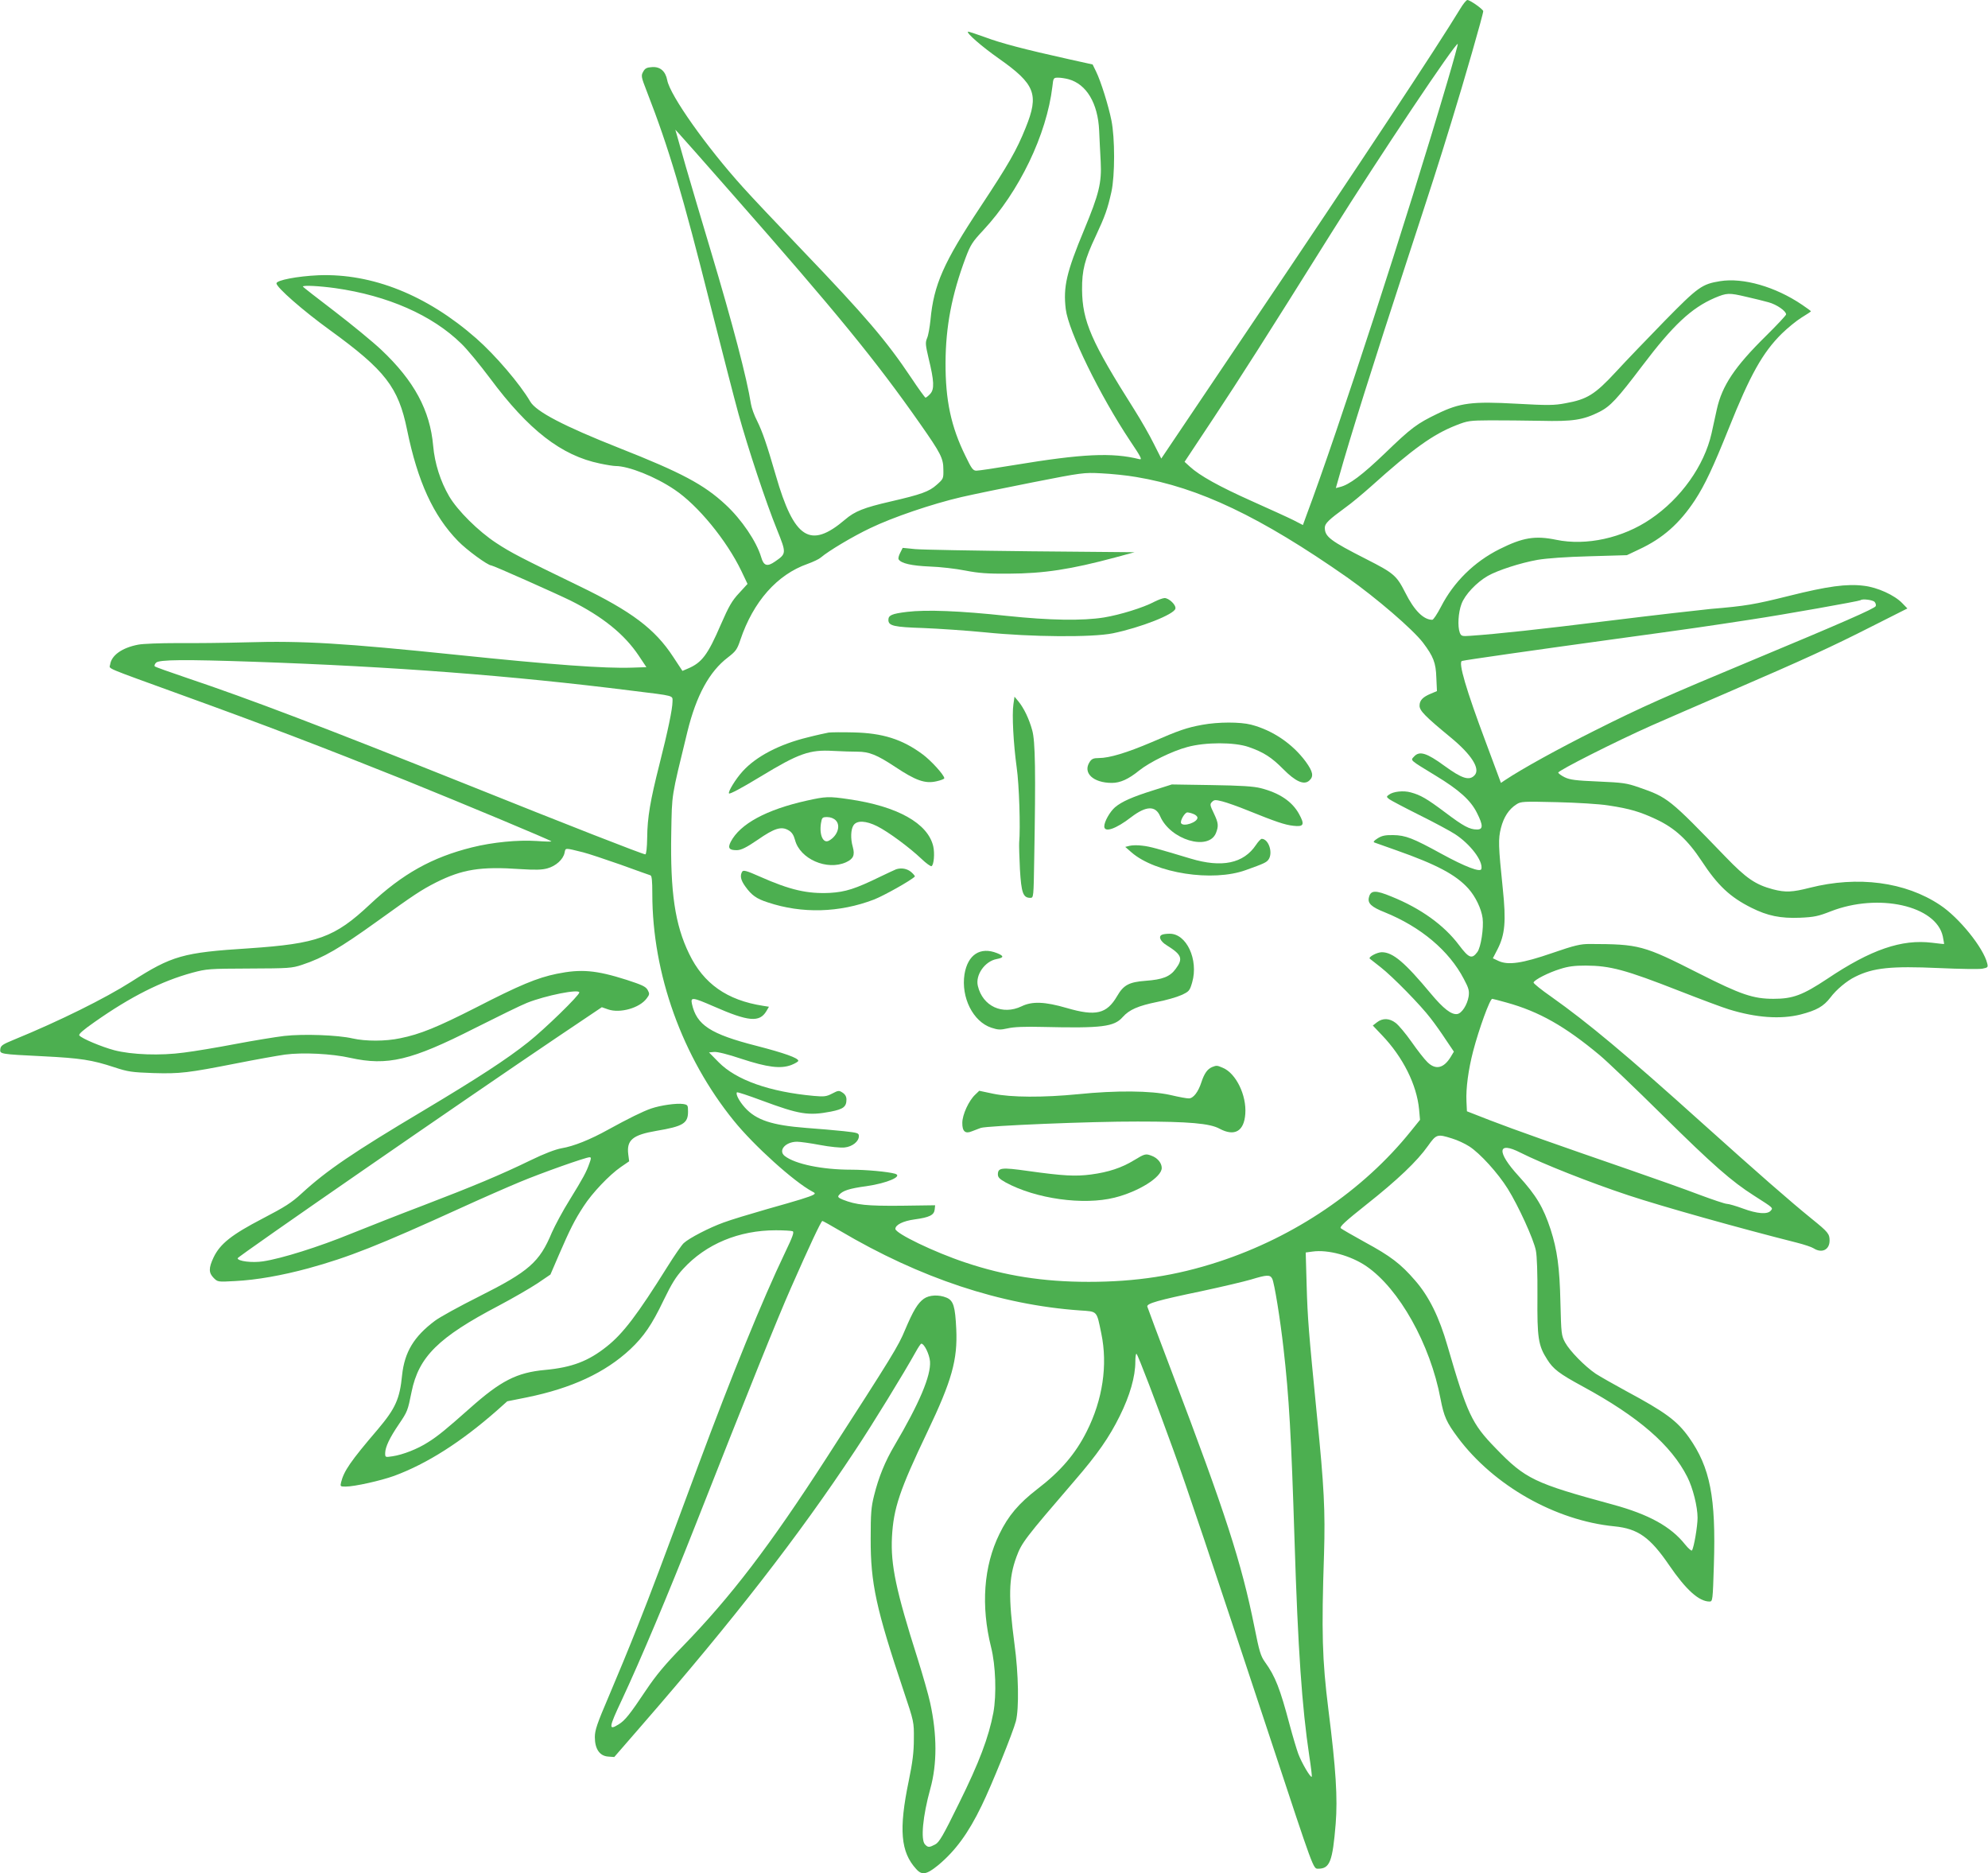 <?xml version="1.0" standalone="no"?>
<!DOCTYPE svg PUBLIC "-//W3C//DTD SVG 20010904//EN"
 "http://www.w3.org/TR/2001/REC-SVG-20010904/DTD/svg10.dtd">
<svg version="1.0" xmlns="http://www.w3.org/2000/svg"
 width="1280pt" height="1206pt" viewBox="0 0 1280 1206"
 preserveAspectRatio="xMidYMid meet">
<g transform="translate(0,1206) scale(0.1,-0.1)"
fill="#4caf50" stroke="none">
<path d="M9401 12002 c-145 -239 -638 -986 -1349 -2040 l-575 -854 -48 95
c-26 53 -82 151 -125 219 -278 439 -335 570 -337 773 -1 125 17 195 88 345 61
131 76 174 101 285 23 105 23 347 0 460 -19 95 -68 252 -99 315 l-22 45 -145
32 c-298 66 -448 106 -549 144 -58 21 -106 37 -109 35 -9 -10 90 -96 198 -172
236 -166 261 -231 174 -446 -59 -147 -110 -235 -291 -509 -238 -359 -301 -502
-322 -729 -5 -47 -14 -100 -22 -117 -12 -29 -10 -44 10 -130 36 -147 38 -199
10 -229 -12 -13 -26 -24 -30 -24 -3 0 -45 57 -92 128 -160 239 -293 395 -707
827 -158 165 -327 344 -376 399 -235 260 -470 592 -488 690 -11 58 -46 88 -98
84 -34 -2 -45 -8 -57 -30 -14 -25 -13 -33 23 -125 144 -370 229 -657 414
-1393 72 -283 151 -591 177 -685 60 -217 177 -571 248 -745 61 -152 61 -154
-13 -205 -50 -35 -73 -28 -89 28 -30 101 -126 243 -230 339 -139 129 -284 206
-682 363 -359 142 -537 235 -575 300 -66 113 -224 298 -348 407 -318 279 -670
419 -1015 406 -137 -6 -271 -32 -271 -52 0 -26 170 -175 344 -301 357 -259
441 -368 497 -642 68 -333 169 -553 328 -716 55 -57 192 -157 214 -157 12 0
416 -180 510 -226 208 -104 347 -217 439 -354 l50 -75 -93 -3 c-176 -6 -507
18 -1134 83 -717 74 -987 91 -1345 80 -140 -4 -343 -6 -450 -5 -107 0 -220 -4
-250 -10 -105 -20 -173 -69 -181 -129 -5 -29 -48 -10 461 -195 550 -199 898
-332 1445 -551 378 -153 924 -381 935 -391 2 -3 -40 -2 -95 2 -121 8 -284 -8
-416 -41 -257 -64 -447 -170 -657 -367 -228 -214 -337 -253 -780 -283 -425
-27 -495 -47 -757 -215 -168 -107 -464 -254 -755 -373 -73 -30 -85 -38 -88
-60 -4 -33 -4 -33 278 -47 237 -12 312 -23 457 -71 88 -29 113 -32 250 -37
173 -5 222 1 538 63 121 24 261 49 310 56 114 15 301 6 420 -21 240 -53 392
-17 800 190 149 75 300 149 338 164 121 48 337 91 337 67 0 -19 -223 -236
-329 -320 -138 -110 -326 -232 -674 -440 -450 -268 -623 -385 -785 -534 -65
-60 -108 -87 -252 -162 -198 -103 -273 -162 -315 -250 -32 -68 -32 -99 1 -132
26 -26 27 -26 137 -20 139 7 302 36 472 82 259 71 454 148 985 390 129 59 298
133 375 165 141 59 426 160 451 160 11 0 11 -7 -1 -39 -20 -57 -39 -92 -127
-235 -44 -70 -95 -166 -115 -211 -79 -190 -147 -250 -468 -411 -126 -63 -255
-134 -285 -157 -135 -101 -195 -201 -211 -349 -15 -154 -43 -215 -156 -349
-177 -207 -219 -269 -237 -342 -6 -26 -5 -27 30 -27 57 0 226 38 312 69 211
78 430 217 663 422 l65 58 125 25 c290 59 505 159 667 310 87 82 139 157 215
316 51 105 78 150 126 202 147 160 359 248 596 248 51 0 100 -3 108 -6 12 -4
2 -33 -49 -139 -147 -307 -339 -780 -559 -1371 -245 -660 -298 -802 -390
-1034 -51 -129 -134 -330 -184 -447 -77 -180 -91 -221 -91 -266 0 -76 31 -121
85 -125 l40 -3 178 205 c587 675 1010 1219 1372 1767 112 168 316 501 391 636
16 29 32 53 36 53 19 0 52 -68 56 -114 7 -91 -68 -269 -229 -542 -60 -101
-102 -204 -131 -321 -19 -75 -22 -116 -22 -278 -1 -287 35 -452 212 -980 67
-200 67 -200 66 -310 0 -83 -8 -149 -33 -270 -65 -313 -52 -458 48 -567 37
-42 67 -36 142 25 110 92 193 204 279 382 64 130 203 475 221 545 21 82 17
305 -9 495 -40 305 -38 424 12 561 34 93 55 120 375 492 147 170 223 279 291
417 65 131 100 253 100 349 0 33 4 56 8 50 11 -12 127 -315 237 -619 88 -242
233 -675 630 -1875 275 -833 270 -820 302 -820 75 0 93 45 113 290 13 164 2
348 -47 735 -40 321 -45 493 -28 1003 8 273 1 428 -46 892 -53 538 -60 623
-66 836 l-6 211 44 6 c100 14 246 -26 346 -94 211 -144 412 -502 478 -854 22
-114 38 -151 112 -250 231 -309 628 -534 1008 -571 151 -15 229 -70 352 -250
108 -158 192 -234 260 -234 20 0 21 6 28 235 14 436 -24 628 -160 821 -77 108
-152 163 -405 299 -79 43 -167 93 -195 111 -71 48 -168 147 -198 202 -24 45
-25 57 -30 257 -5 227 -21 339 -63 470 -47 143 -93 220 -206 344 -143 156
-138 227 11 151 145 -73 451 -194 696 -275 214 -71 716 -212 1085 -305 47 -12
95 -28 107 -36 53 -34 103 -10 103 50 0 43 -10 55 -114 139 -143 116 -343 291
-706 617 -492 443 -736 646 -970 812 -65 45 -118 88 -116 93 4 17 96 64 171
87 52 17 94 22 165 22 158 -1 253 -26 605 -164 138 -54 280 -107 317 -118 175
-54 333 -65 461 -33 104 27 148 52 192 109 38 51 106 108 160 134 116 58 230
70 540 56 133 -6 258 -8 279 -4 35 7 37 9 31 34 -24 100 -181 295 -304 376
-223 149 -529 189 -838 111 -113 -29 -157 -31 -238 -10 -112 30 -171 70 -305
209 -362 375 -372 383 -557 447 -80 28 -104 31 -263 38 -144 6 -182 11 -215
27 -21 10 -40 24 -42 30 -4 12 370 201 602 304 77 34 300 131 495 215 491 212
659 289 923 423 l228 115 -33 34 c-50 52 -160 102 -247 112 -110 14 -234 -3
-482 -65 -225 -56 -278 -65 -504 -84 -71 -7 -362 -40 -645 -75 -461 -57 -728
-86 -903 -98 -54 -4 -59 -2 -68 20 -15 41 -10 129 11 185 22 60 97 139 170
181 64 36 208 83 320 103 60 10 182 19 335 23 l240 7 78 37 c153 71 261 167
360 317 64 98 117 211 217 460 139 348 219 490 342 612 37 36 94 83 128 104
33 20 60 38 60 40 0 2 -26 21 -57 42 -171 116 -379 176 -528 152 -117 -19
-142 -37 -355 -254 -108 -111 -250 -258 -315 -329 -136 -147 -186 -178 -326
-203 -73 -14 -113 -14 -314 -3 -287 16 -365 6 -511 -65 -132 -64 -166 -89
-338 -255 -145 -139 -229 -202 -288 -216 l-27 -7 21 74 c69 247 221 730 433
1378 167 511 203 621 290 905 82 265 205 693 205 713 0 12 -85 72 -102 72 -7
0 -28 -26 -47 -58z m-82 -468 c-258 -877 -704 -2250 -909 -2796 l-21 -58 -62
32 c-34 17 -155 72 -269 123 -208 93 -334 163 -397 221 l-34 31 185 279 c174
263 321 493 763 1199 308 491 799 1225 811 1212 2 -2 -28 -111 -67 -243z
m-2439 16 c116 -32 189 -155 197 -330 2 -52 7 -143 10 -201 7 -136 -11 -208
-106 -437 -115 -276 -136 -369 -119 -512 17 -141 219 -555 415 -849 70 -104
79 -122 59 -117 -175 44 -366 35 -807 -38 -120 -20 -228 -36 -242 -36 -22 0
-31 12 -70 93 -94 190 -130 361 -129 602 1 233 40 437 129 675 32 85 44 103
114 178 232 249 408 615 445 925 6 56 7 57 38 57 17 0 47 -5 66 -10z m-2164
-740 c672 -764 923 -1071 1206 -1475 136 -194 152 -225 152 -299 1 -57 0 -59
-43 -97 -49 -44 -100 -62 -299 -108 -169 -39 -228 -62 -291 -116 -224 -191
-328 -125 -446 285 -58 200 -86 281 -120 350 -19 36 -36 85 -40 110 -26 165
-117 513 -260 990 -57 190 -129 433 -160 540 -30 107 -58 204 -61 215 l-6 20
19 -20 c11 -11 168 -189 349 -395z m-2557 -605 c338 -48 624 -174 811 -357 36
-34 119 -135 185 -223 248 -334 460 -498 708 -549 42 -9 87 -16 100 -16 84 0
256 -68 380 -152 150 -100 336 -327 431 -525 l39 -82 -54 -59 c-46 -49 -66
-84 -118 -203 -84 -195 -122 -245 -212 -283 l-35 -15 -60 91 c-117 179 -267
292 -604 455 -384 186 -441 216 -534 277 -115 75 -250 209 -304 301 -56 96
-93 211 -103 325 -20 228 -122 418 -334 618 -53 50 -188 161 -300 247 -113 86
-205 158 -205 160 0 10 108 4 209 -10z m9086 -56 c50 -11 113 -27 142 -35 52
-14 113 -56 113 -78 0 -6 -59 -69 -130 -139 -200 -197 -282 -319 -316 -472 -8
-38 -24 -108 -34 -155 -47 -208 -197 -419 -392 -551 -180 -123 -415 -174 -608
-134 -136 28 -215 15 -365 -60 -164 -82 -296 -213 -377 -371 -24 -46 -49 -84
-56 -84 -56 0 -116 59 -174 175 -56 110 -73 125 -250 215 -234 119 -268 145
-268 203 0 27 25 51 133 130 37 26 111 88 165 136 269 242 399 335 547 393 76
30 88 31 220 32 77 0 223 -1 325 -3 207 -5 273 5 379 58 70 36 113 82 275 296
199 263 316 372 466 437 79 33 91 34 205 7z m-3928 -1160 c403 -67 799 -256
1357 -646 186 -131 421 -333 488 -420 67 -89 83 -129 86 -225 l4 -87 -38 -16
c-54 -22 -74 -44 -74 -78 0 -32 35 -68 200 -204 135 -111 192 -202 155 -243
-34 -38 -81 -23 -195 60 -115 84 -161 98 -196 59 -23 -25 -30 -19 139 -122
152 -92 226 -159 266 -239 41 -81 41 -108 1 -108 -48 0 -87 21 -205 110 -120
90 -159 112 -222 129 -46 13 -113 6 -140 -15 -17 -12 -17 -14 2 -29 11 -8 98
-54 192 -101 95 -47 199 -103 230 -123 99 -64 183 -174 171 -225 -5 -24 -104
14 -256 97 -184 101 -232 120 -312 121 -51 1 -73 -4 -100 -21 -25 -16 -30 -23
-20 -27 8 -3 72 -26 141 -50 258 -91 383 -157 463 -246 46 -51 84 -130 92
-191 8 -62 -11 -188 -34 -218 -35 -47 -54 -40 -118 45 -96 128 -246 236 -434
312 -104 43 -135 42 -146 -5 -10 -38 16 -62 102 -96 232 -94 414 -247 509
-429 32 -60 36 -76 31 -113 -9 -54 -44 -109 -74 -113 -37 -5 -88 34 -169 131
-169 203 -245 267 -316 267 -31 0 -90 -32 -77 -42 3 -2 34 -27 70 -55 78 -61
258 -245 321 -328 26 -33 70 -95 98 -138 l52 -77 -21 -35 c-45 -73 -97 -84
-149 -33 -19 18 -65 77 -102 130 -38 54 -84 109 -103 123 -40 31 -84 32 -120
4 l-27 -21 59 -62 c135 -141 224 -319 239 -478 l6 -67 -59 -73 c-306 -381
-749 -681 -1239 -841 -272 -89 -531 -129 -835 -129 -294 0 -539 39 -793 124
-202 67 -452 188 -452 217 0 26 50 51 124 61 96 13 125 28 129 63 l3 28 -218
-3 c-221 -2 -290 5 -376 39 -31 13 -35 18 -25 30 23 28 66 42 177 57 133 19
237 64 184 80 -46 13 -185 26 -283 26 -186 0 -360 36 -427 88 -45 35 4 92 79
92 19 0 85 -9 148 -21 63 -12 134 -19 158 -16 50 5 92 39 92 73 0 20 -7 22
-97 32 -54 6 -163 15 -243 21 -219 17 -321 50 -394 131 -37 41 -61 88 -51 98
3 3 75 -21 161 -53 240 -89 298 -99 444 -71 80 16 100 31 100 78 0 18 -8 33
-25 44 -23 15 -27 15 -67 -6 -37 -19 -51 -21 -118 -15 -285 26 -500 102 -613
217 l-62 63 33 3 c20 2 89 -15 175 -44 168 -55 253 -66 322 -40 25 10 45 22
45 27 0 18 -90 50 -268 96 -298 76 -387 134 -417 271 -9 44 3 43 141 -17 223
-98 294 -104 338 -31 l17 29 -38 6 c-232 36 -383 142 -476 335 -91 187 -122
396 -115 780 5 256 -2 215 104 650 57 232 141 387 261 478 50 39 59 50 80 113
83 246 236 420 433 489 36 13 74 31 85 41 49 42 206 136 318 189 145 70 398
156 587 200 74 17 281 60 460 95 315 62 329 64 440 58 63 -3 166 -13 227 -24z
m4753 -804 c7 -8 10 -20 7 -27 -5 -15 -225 -111 -777 -341 -583 -243 -727
-307 -1030 -459 -230 -115 -467 -245 -581 -321 l-25 -17 -96 258 c-129 344
-180 519 -155 527 19 6 468 70 977 140 527 72 599 83 880 126 213 32 702 119
709 125 11 11 80 2 91 -11z m-10440 -385 c902 -31 1664 -89 2435 -186 285 -35
265 -30 265 -71 0 -46 -30 -190 -84 -403 -59 -233 -78 -343 -79 -472 -1 -67
-6 -108 -12 -108 -16 0 -492 186 -1150 450 -930 372 -1392 548 -1805 687 -107
36 -199 69 -203 73 -5 4 -1 15 8 24 20 20 186 21 625 6z m8725 -925 c140 -21
206 -41 312 -91 118 -56 200 -132 288 -265 105 -160 184 -234 322 -303 104
-52 187 -69 313 -64 91 4 118 10 197 41 307 120 679 37 722 -161 5 -26 9 -48
8 -49 -1 -1 -36 3 -77 8 -196 24 -393 -43 -676 -233 -157 -104 -220 -128 -345
-128 -131 0 -210 27 -479 163 -361 183 -385 189 -705 190 -59 0 -95 -8 -240
-58 -194 -67 -285 -80 -347 -51 l-36 17 30 58 c48 94 56 179 34 389 -29 280
-30 320 -12 392 18 70 51 121 100 152 29 19 43 19 261 14 127 -3 275 -12 330
-21z m-6600 -302 c32 -8 140 -44 240 -79 99 -36 186 -67 193 -69 9 -3 12 -36
12 -119 0 -515 193 -1052 525 -1461 131 -162 388 -393 504 -455 20 -10 21 -14
9 -21 -25 -14 -94 -35 -300 -93 -108 -31 -234 -69 -279 -86 -92 -33 -223 -101
-257 -133 -13 -12 -60 -80 -105 -152 -192 -307 -285 -430 -390 -513 -119 -95
-225 -135 -397 -151 -184 -17 -286 -70 -486 -248 -149 -132 -203 -177 -267
-217 -68 -44 -163 -81 -230 -91 -47 -7 -47 -7 -47 21 1 39 28 97 88 185 56 83
57 86 82 209 46 226 173 351 560 554 91 48 203 113 250 144 l84 57 56 130 c69
159 99 220 158 310 54 84 165 201 239 252 l54 37 -6 46 c-11 91 29 124 181
150 172 29 204 48 204 124 0 42 -2 44 -32 49 -42 6 -143 -8 -205 -29 -55 -19
-146 -64 -277 -136 -115 -64 -222 -107 -300 -120 -39 -7 -111 -34 -201 -78
-187 -91 -366 -166 -690 -290 -148 -56 -358 -139 -465 -182 -205 -84 -446
-160 -566 -178 -71 -11 -164 1 -164 20 0 11 1494 1043 2055 1421 l290 195 40
-14 c77 -27 204 9 249 71 19 25 19 30 6 54 -12 22 -37 33 -135 65 -198 63
-294 71 -451 39 -126 -26 -239 -73 -519 -217 -248 -126 -359 -172 -489 -198
-94 -20 -222 -20 -306 -1 -95 22 -316 30 -440 16 -58 -7 -199 -30 -315 -52
-115 -22 -264 -47 -330 -55 -153 -21 -337 -14 -449 15 -82 22 -209 75 -225 95
-7 8 24 35 97 86 233 164 432 264 630 318 93 25 108 26 367 27 254 1 274 2
340 24 139 46 243 107 485 281 236 170 281 200 377 249 170 85 287 104 545 86
95 -6 138 -5 173 5 54 15 101 57 110 100 7 33 -1 33 120 3z m5945 -967 c210
-58 377 -153 600 -339 47 -39 229 -213 405 -387 324 -320 445 -426 590 -518
125 -80 122 -77 106 -96 -21 -25 -87 -20 -179 14 -46 17 -92 30 -103 30 -12 0
-92 27 -178 59 -86 33 -289 105 -451 161 -452 156 -739 257 -899 319 l-146 57
-3 64 c-4 84 12 203 43 323 38 145 108 337 123 337 4 0 45 -11 92 -24z m-351
-875 c34 -10 83 -33 111 -51 70 -45 185 -172 248 -273 68 -109 167 -325 181
-398 7 -34 11 -148 10 -295 -2 -266 5 -316 63 -406 39 -62 77 -91 228 -173
361 -196 570 -378 674 -583 36 -71 66 -191 66 -263 0 -54 -23 -190 -36 -210
-3 -5 -23 12 -44 38 -92 116 -234 194 -465 257 -508 138 -563 164 -756 364
-153 157 -182 220 -309 657 -53 185 -119 319 -208 421 -93 108 -159 158 -325
248 -78 43 -147 83 -154 89 -10 9 28 44 164 152 201 159 328 280 397 378 54
76 60 78 155 48z m-3941 -594 c516 -305 1034 -477 1545 -513 115 -8 107 1 138
-149 42 -202 9 -426 -94 -630 -72 -144 -169 -257 -318 -371 -119 -92 -187
-171 -244 -289 -102 -207 -120 -463 -54 -728 30 -118 36 -306 15 -422 -30
-159 -92 -323 -222 -585 -102 -208 -127 -251 -153 -264 -38 -20 -46 -20 -65 0
-29 29 -15 182 34 359 44 159 44 347 -1 553 -11 51 -48 180 -81 285 -139 437
-174 603 -165 782 10 186 49 302 228 677 158 331 195 464 186 662 -7 146 -18
183 -62 202 -50 21 -112 18 -147 -7 -39 -28 -68 -76 -121 -201 -43 -104 -78
-161 -505 -823 -366 -567 -615 -893 -928 -1215 -113 -116 -171 -186 -234 -280
-105 -157 -136 -196 -177 -221 -66 -41 -64 -22 20 156 122 261 298 679 472
1120 350 889 528 1331 618 1535 119 270 194 430 202 430 3 0 54 -28 113 -63z
m2783 -308 c14 -26 52 -262 73 -449 36 -315 50 -566 71 -1235 22 -705 48
-1075 95 -1389 11 -71 18 -131 16 -134 -8 -8 -65 89 -87 148 -11 30 -36 114
-55 185 -62 234 -93 314 -159 405 -28 39 -37 69 -68 225 -84 418 -187 735
-531 1640 -86 226 -157 416 -159 424 -3 20 66 40 349 99 131 28 275 62 319 75
102 31 122 32 136 6z"/>
<path d="M5796 8501 c-9 -17 -14 -36 -10 -42 16 -26 83 -41 199 -46 66 -2 170
-14 230 -26 88 -17 144 -21 280 -20 226 1 398 27 688 105 l122 33 -665 6
c-366 4 -702 10 -747 14 l-81 8 -16 -32z"/>
<path d="M7430 8185 c-67 -36 -218 -83 -322 -100 -137 -22 -347 -19 -623 10
-306 33 -522 41 -645 26 -99 -12 -120 -22 -120 -52 0 -38 36 -46 225 -52 99
-4 279 -16 400 -28 295 -30 686 -33 820 -6 179 37 396 122 403 159 5 24 -42
68 -70 68 -13 -1 -43 -12 -68 -25z"/>
<path d="M6525 7526 c-10 -66 0 -253 21 -406 16 -110 25 -390 16 -485 -1 -16
1 -94 5 -172 9 -151 20 -183 67 -183 21 0 21 4 25 253 10 554 7 757 -13 826
-20 73 -53 142 -89 186 l-25 30 -7 -49z"/>
<path d="M7741 7394 c-98 -18 -147 -34 -326 -112 -160 -68 -272 -102 -340
-102 -34 0 -46 -5 -59 -25 -46 -70 22 -135 143 -135 54 0 107 24 176 80 68 54
212 125 310 151 116 32 304 32 395 0 95 -33 147 -66 222 -142 79 -80 134 -105
168 -74 30 27 24 57 -23 122 -85 115 -213 202 -352 238 -71 18 -210 18 -314
-1z"/>
<path d="M5335 7344 c-16 -3 -77 -16 -135 -31 -181 -44 -331 -122 -418 -218
-45 -49 -97 -134 -88 -143 6 -5 80 34 205 110 244 148 314 173 465 164 55 -3
126 -5 156 -5 76 0 126 -20 244 -98 132 -88 192 -109 264 -93 28 6 52 15 52
20 0 20 -86 115 -141 155 -130 96 -256 136 -444 140 -71 2 -143 1 -160 -1z"/>
<path d="M7425 6972 c-134 -42 -202 -72 -246 -109 -33 -29 -69 -92 -69 -123 0
-42 75 -17 174 60 96 73 156 75 186 5 65 -151 311 -225 359 -108 18 46 16 65
-13 126 -26 54 -27 60 -12 75 14 14 22 14 66 3 28 -7 102 -33 163 -58 181 -73
239 -93 294 -99 68 -8 75 7 37 76 -44 80 -125 135 -246 166 -47 12 -126 17
-318 20 l-255 4 -120 -38z m259 -152 c14 -5 26 -16 26 -24 0 -30 -90 -60 -105
-36 -9 14 23 70 40 70 7 0 25 -4 39 -10z"/>
<path d="M5195 6906 c-261 -58 -430 -150 -490 -265 -21 -41 -10 -55 41 -54 27
1 60 17 133 67 108 75 152 88 198 61 21 -12 33 -30 42 -63 32 -122 206 -198
328 -143 48 22 58 46 44 98 -16 55 -13 115 5 141 22 32 80 29 152 -7 72 -36
208 -137 284 -209 31 -30 61 -51 66 -48 15 9 21 82 11 127 -34 149 -231 259
-544 304 -128 19 -149 18 -270 -9z m186 -127 c34 -34 11 -101 -44 -131 -37
-20 -63 37 -51 113 6 36 9 39 40 39 21 0 42 -8 55 -21z"/>
<path d="M8087 6621 c-80 -120 -220 -149 -422 -88 -213 64 -262 78 -311 83
-29 4 -65 3 -81 -1 l-28 -7 40 -35 c155 -135 523 -192 737 -114 115 41 132 49
145 67 31 42 2 133 -43 134 -6 0 -23 -18 -37 -39z"/>
<path d="M5770 6464 c-8 -3 -55 -25 -105 -49 -158 -77 -221 -97 -321 -103
-145 -7 -256 18 -452 105 -85 38 -106 43 -113 32 -16 -25 -10 -55 20 -96 40
-56 72 -79 144 -102 221 -74 462 -67 684 18 64 25 237 122 263 148 3 2 -8 16
-23 29 -26 22 -62 29 -97 18z"/>
<path d="M7483 6043 c-27 -10 -13 -43 30 -69 96 -60 106 -85 57 -151 -37 -51
-85 -69 -194 -77 -106 -8 -142 -27 -183 -98 -67 -115 -137 -132 -325 -77 -141
41 -222 44 -290 11 -123 -59 -251 0 -282 131 -17 70 45 159 121 173 48 9 48
20 3 38 -108 43 -189 -9 -210 -136 -23 -149 55 -305 173 -344 43 -14 57 -15
106 -4 38 9 109 12 226 9 381 -9 459 1 514 64 42 47 99 72 222 97 57 11 127
31 155 44 50 23 54 27 70 82 42 146 -37 316 -147 313 -19 0 -40 -3 -46 -6z"/>
<path d="M7805 5191 c-31 -13 -51 -41 -70 -99 -20 -62 -52 -103 -80 -103 -11
-1 -65 9 -120 22 -125 28 -348 30 -594 5 -224 -22 -431 -21 -546 3 l-90 19
-26 -25 c-41 -38 -83 -129 -83 -181 -1 -55 19 -73 61 -55 16 6 42 16 58 22 42
14 710 42 1010 41 331 0 465 -12 527 -46 97 -52 158 -17 166 95 9 120 -60 262
-145 297 -37 16 -40 16 -68 5z"/>
<path d="M7302 4591 c-80 -49 -165 -77 -278 -92 -100 -13 -178 -9 -407 23
-170 24 -192 21 -192 -23 0 -18 12 -30 50 -51 195 -106 501 -148 701 -98 156
39 304 132 304 191 0 32 -27 65 -66 79 -37 14 -43 13 -112 -29z"/>
</g>
</svg>
